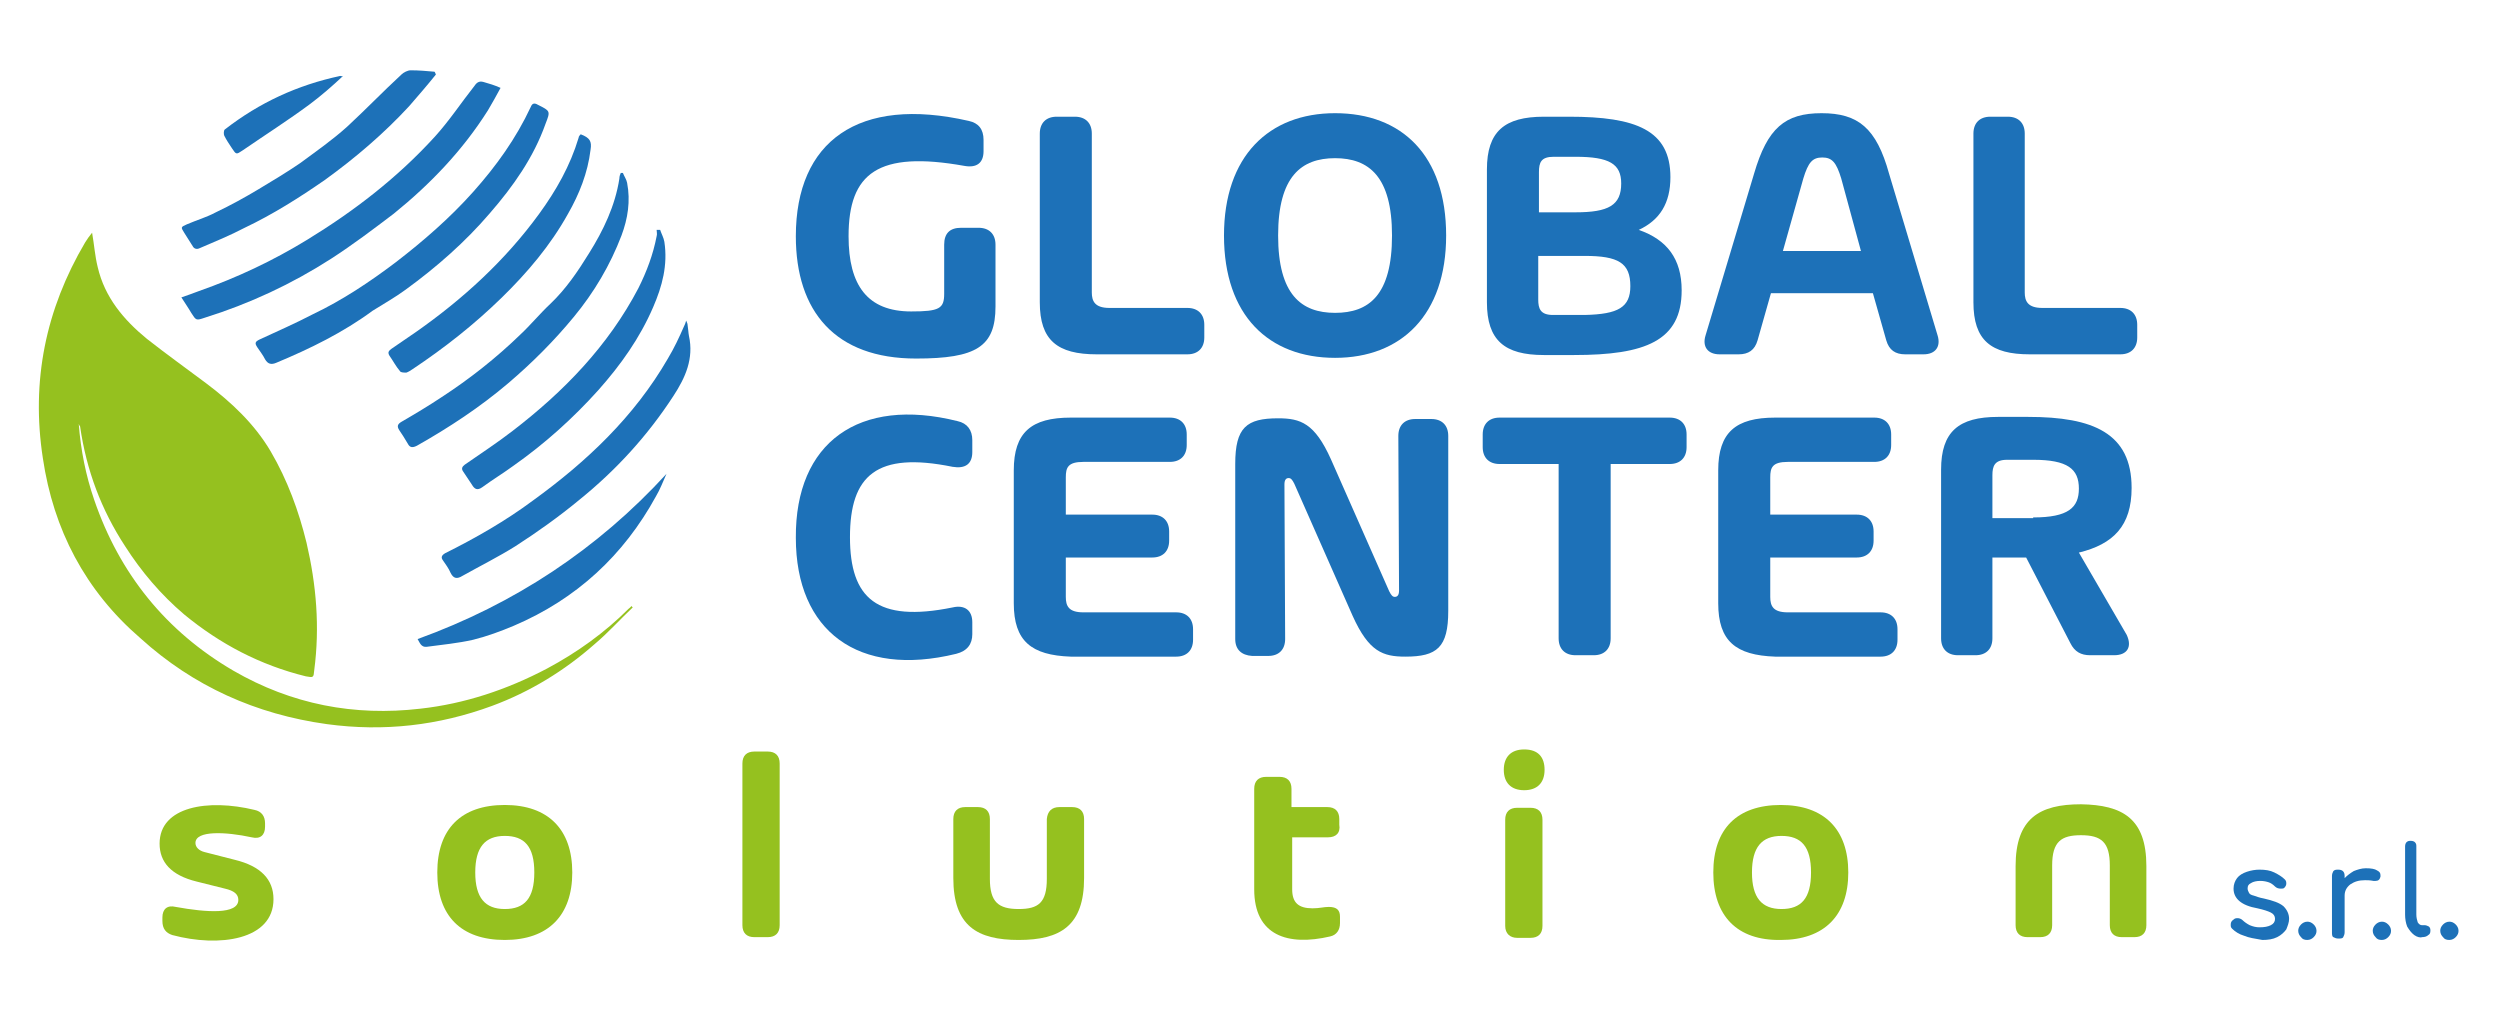 <?xml version="1.0" encoding="utf-8"?>
<!-- Generator: Adobe Illustrator 27.8.1, SVG Export Plug-In . SVG Version: 6.00 Build 0)  -->
<svg version="1.1" id="Livello_1" xmlns="http://www.w3.org/2000/svg" xmlns:xlink="http://www.w3.org/1999/xlink" x="0px" y="0px"
	 viewBox="0 0 355.6 144.4" style="enable-background:new 0 0 355.6 144.4;" xml:space="preserve">
<style type="text/css">
	.st0{fill-rule:evenodd;clip-rule:evenodd;fill:#95C11F;}
	.st1{fill-rule:evenodd;clip-rule:evenodd;fill:#1D71B8;}
	.st2{fill:#1D71B8;}
	.st3{fill:#95C11F;}
</style>
<g>
	<g>
		<path class="st0" d="M13.1,33.1c0.3,1.7,0.4,3.3,0.8,4.9c1,4.3,3.7,7.5,7,10.2c2.8,2.2,5.6,4.2,8.4,6.3c3.6,2.7,6.9,5.8,9.2,9.7
			c2.4,4.1,4,8.5,5.1,13c1.4,6,1.9,12,1.1,18.1c-0.1,1.1-0.1,1.1-1.2,0.9c-6.5-1.6-12.2-4.6-17.3-8.8c-3.3-2.8-6.1-6.1-8.4-9.7
			c-3.4-5.2-5.5-10.8-6.4-17c0-0.1-0.1-0.1-0.2-0.4c0.3,3.8,1,7.3,2.2,10.8c3.6,10.5,10.2,18.7,19.8,24.3c8.3,4.8,17.2,6.5,26.6,5.4
			c6.3-0.7,12.3-2.7,18-5.7c4.3-2.3,8.2-5.1,11.6-8.5c0.1-0.1,0.3-0.2,0.4-0.4c0.1,0.1,0.1,0.1,0.2,0.2c-1.8,1.7-3.5,3.6-5.4,5.2
			c-4.3,3.8-9.2,6.8-14.6,8.8c-7.6,2.8-15.4,3.7-23.5,2.6c-10.1-1.4-19-5.4-26.5-12.2C12.1,84,7.6,75.3,6.1,65.2
			C4.4,54.2,6.5,44,12.1,34.5C12.4,34,12.7,33.6,13.1,33.1z"/>
		<path class="st1" d="M68.9,11.7c-0.6-0.2-1-0.1-1.4,0.5c-1.9,2.4-3.6,5-5.7,7.3C56.5,25.3,50.4,30,43.7,34.1
			c-4.9,3-10,5.4-15.4,7.3c-0.8,0.3-1.6,0.6-2.5,0.9c0.5,0.8,1,1.5,1.4,2.2c0.7,1.1,0.7,1.1,1.9,0.7c6.4-2,12.4-4.8,18-8.4
			c3.1-2,6-4.2,8.9-6.4c5.2-4.2,9.8-9,13.4-14.7c0.6-1,1.2-2.1,1.8-3.2C70.3,12.1,69.6,11.9,68.9,11.7z"/>
		<path class="st1" d="M57.7,41.2c4.4-3.2,8.5-6.8,12-10.9c3.3-3.8,6.2-7.9,7.9-12.7c0.7-1.8,0.7-1.8-1.1-2.7
			c-0.5-0.3-0.8-0.2-1,0.3c-2.1,4.5-4.9,8.4-8.2,12.1c-3.3,3.7-7.1,7-11,10c-3.7,2.8-7.6,5.4-11.8,7.4c-2.5,1.3-5,2.4-7.6,3.6
			c-0.6,0.3-0.7,0.5-0.3,1.1c0.4,0.6,0.8,1.1,1.1,1.7c0.4,0.7,0.9,0.8,1.6,0.5c4.8-2,9.5-4.3,13.7-7.4
			C54.6,43.2,56.2,42.3,57.7,41.2z"/>
		<path class="st1" d="M97.3,46.4c-0.7,1.6-1.4,3.1-2.3,4.6c-4.8,8.3-11.6,14.7-19.2,20.2c-3.9,2.9-8.1,5.3-12.5,7.5
			c-0.5,0.3-0.6,0.6-0.3,1c0.4,0.6,0.8,1.1,1.1,1.8c0.4,0.8,0.9,0.9,1.7,0.4c2.5-1.4,5.1-2.7,7.5-4.2c3.1-2,6.2-4.2,9.1-6.6
			c5.2-4.2,9.7-9.1,13.4-14.8c1.7-2.6,2.9-5.3,2.2-8.5c-0.1-0.5-0.1-1-0.2-1.6c0-0.2-0.1-0.3-0.2-0.6C97.5,46,97.4,46.2,97.3,46.4z"
			/>
		<path class="st1" d="M88.3,24.6c-0.1,0.2-0.2,0.5-0.2,0.8c-0.6,3.9-2.3,7.4-4.3,10.6c-1.6,2.6-3.3,5.1-5.5,7.2
			c-1.5,1.4-2.8,3-4.3,4.4c-3.4,3.3-7.2,6.3-11.2,8.9C61,57.7,59,58.9,57.1,60c-0.5,0.3-0.7,0.6-0.3,1.2c0.4,0.6,0.8,1.2,1.2,1.9
			c0.3,0.6,0.7,0.6,1.3,0.3c4.6-2.6,9-5.5,13-8.9c3.4-2.9,6.5-6,9.3-9.4c2.9-3.5,5.2-7.4,6.8-11.6c0.9-2.4,1.3-4.9,0.8-7.5
			c-0.1-0.5-0.4-0.9-0.6-1.4C88.5,24.6,88.4,24.6,88.3,24.6z"/>
		<path class="st1" d="M61.8,10.2c-1.1-0.1-2.2-0.2-3.4-0.2c-0.4,0-1,0.3-1.3,0.6c-2.6,2.4-5.1,5-7.7,7.4c-2.1,1.9-4.4,3.5-6.7,5.2
			c-1.9,1.3-3.9,2.5-5.9,3.7c-2,1.2-4,2.3-6.1,3.3c-1.3,0.7-2.7,1.1-4.1,1.7c-0.9,0.4-0.9,0.4-0.4,1.2c0.4,0.6,0.8,1.3,1.2,1.9
			c0.2,0.4,0.6,0.5,1,0.3c2.1-0.9,4.3-1.8,6.4-2.9c4-1.9,7.8-4.3,11.4-6.8c4.3-3.1,8.4-6.6,12-10.5c1.3-1.5,2.6-3,3.8-4.5
			C61.9,10.4,61.9,10.3,61.8,10.2z"/>
		<path class="st1" d="M93.4,32.7c0,0.3,0.1,0.6,0,0.9c-0.5,2.6-1.4,5-2.6,7.4c-4.3,8.2-10.6,14.7-17.9,20.3
			c-2.2,1.7-4.5,3.2-6.8,4.8c-0.4,0.3-0.5,0.6-0.2,1c0.4,0.6,0.8,1.2,1.2,1.8c0.4,0.7,0.8,0.9,1.5,0.4c1.5-1.1,3-2,4.5-3.1
			c4.4-3.1,8.4-6.7,12-10.7c3.2-3.6,5.9-7.4,7.8-11.8c1.3-3,2.1-6,1.6-9.3c-0.1-0.6-0.4-1.1-0.6-1.7C93.7,32.7,93.5,32.7,93.4,32.7z
			"/>
		<path class="st1" d="M82.3,19.6c-1.2,4-3.2,7.5-5.6,10.8c-4.8,6.6-10.8,12.1-17.5,16.8c-1.2,0.8-2.3,1.6-3.5,2.4
			c-0.4,0.3-0.6,0.5-0.3,1c0.5,0.7,0.9,1.5,1.5,2.2C57,53,57.5,53,57.8,53c0.3-0.1,0.6-0.3,0.9-0.5c4.5-3,8.7-6.3,12.6-10.1
			c3.7-3.6,7-7.5,9.5-12c1.6-2.8,2.8-5.8,3.2-9.1c0.2-1.2-0.1-1.7-1.4-2.2C82.5,19.2,82.3,19.4,82.3,19.6z"/>
		<path class="st1" d="M59.4,90.9c0.3,0.5,0.5,1.2,1.3,1.1c2.2-0.3,4.4-0.5,6.6-1c2-0.5,3.9-1.2,5.8-2c8.9-3.8,15.6-10,20.2-18.4
			c0.6-1,1-2.1,1.5-3.2C85,78.1,73.2,85.9,59.4,90.9z"/>
		<path class="st1" d="M48.4,10.8c-6.1,1.3-11.5,3.8-16.4,7.6c-0.2,0.1-0.2,0.7-0.1,0.9c0.3,0.6,0.7,1.2,1.1,1.8
			c0.6,0.9,0.6,0.9,1.5,0.3c3.2-2.2,6.5-4.3,9.6-6.6c1.6-1.2,3.1-2.5,4.7-4C48.6,10.9,48.5,10.8,48.4,10.8z"/>
		<g>
			<path class="st2" d="M136.7,32.4h2.5c1.5,0,2.4,0.9,2.4,2.4v8.8c0,5.7-2.7,7.4-11.3,7.4c-11.5,0-17.1-6.7-17.1-17.4
				c0-13.5,8.9-20,24.6-16.4c1.4,0.3,2.1,1.2,2.1,2.7v1.6c0,1.7-1,2.4-2.7,2.1c-12.3-2.2-16.5,1-16.5,10c0,7,2.7,10.7,8.9,10.7
				c4,0,4.7-0.4,4.7-2.5v-7C134.3,33.2,135.1,32.4,136.7,32.4z"/>
			<path class="st2" d="M147.9,43V19c0-1.5,0.9-2.4,2.4-2.4h2.6c1.5,0,2.4,0.9,2.4,2.4v22.6c0,1.2,0.4,2.2,2.5,2.2h11.1
				c1.5,0,2.4,0.9,2.4,2.4V48c0,1.5-0.9,2.4-2.4,2.4H156C150.4,50.4,147.9,48.4,147.9,43z"/>
			<path class="st2" d="M174.1,33.5c0-11.3,6.4-17.4,15.8-17.4c9.5,0,15.8,6,15.8,17.4c0,11.3-6.4,17.4-15.8,17.4
				C180.5,50.9,174.1,44.9,174.1,33.5z M198,33.5c0-8.4-3.3-11-8.1-11c-4.8,0-8.1,2.6-8.1,11c0,8.4,3.3,11,8.1,11
				C194.7,44.5,198,42,198,33.5z"/>
			<path class="st2" d="M239.2,41.3c0,7.2-5.2,9.2-15.3,9.2h-4.3c-5.6,0-8.1-2.1-8.1-7.5V24.1c0-5.4,2.5-7.5,8.1-7.5h3.6
				c9.5,0,14.4,1.9,14.4,8.6c0,3.7-1.5,6.1-4.5,7.5C237.1,34.1,239.2,36.8,239.2,41.3z M224.1,30.2c4.7,0,6.5-1,6.5-4.1
				c0-2.8-1.7-3.8-6.5-3.8H221c-1.8,0-2.1,0.8-2.1,2.2v5.7H224.1z M231.9,40.7c0-3.3-1.7-4.3-6.5-4.3h-6.6v6.2
				c0,1.3,0.3,2.2,2.1,2.2h4.5C230.2,44.7,231.9,43.7,231.9,40.7z"/>
			<path class="st2" d="M268.3,48.4l-1.9-6.7h-14.5l-1.9,6.7c-0.4,1.4-1.3,2-2.7,2h-2.7c-1.7,0-2.5-1.1-2-2.7l6.9-23
				c1.9-6.5,4.4-8.6,9.6-8.6c5.2,0,7.8,2.1,9.6,8.6l6.9,23c0.5,1.6-0.3,2.7-2,2.7H271C269.6,50.4,268.7,49.8,268.3,48.4z
				 M261.9,25.4c-0.7-2.3-1.3-3-2.7-3c-1.4,0-2,0.7-2.7,3l-2.9,10.3h11.1L261.9,25.4z"/>
			<path class="st2" d="M280.7,43V19c0-1.5,0.9-2.4,2.4-2.4h2.5c1.5,0,2.4,0.9,2.4,2.4v22.6c0,1.2,0.4,2.2,2.5,2.2h11.1
				c1.5,0,2.4,0.9,2.4,2.4V48c0,1.5-0.9,2.4-2.4,2.4h-12.9C283.2,50.4,280.7,48.4,280.7,43z"/>
			<path class="st2" d="M136.2,59.9c1.4,0.3,2.1,1.3,2.1,2.7v1.7c0,1.7-1,2.4-2.8,2.1c-10.8-2.2-14.6,1.2-14.6,10
				c0,8.7,3.8,12.2,14.6,10c1.7-0.4,2.8,0.4,2.8,2.1v1.7c0,1.4-0.7,2.4-2.3,2.8c-13.9,3.4-22.8-3.2-22.8-16.5
				C113.1,62.9,122.2,56.4,136.2,59.9z"/>
			<path class="st2" d="M144.2,85.8V66.9c0-5.4,2.5-7.5,8.1-7.5h14.1c1.5,0,2.4,0.9,2.4,2.4v1.5c0,1.5-0.9,2.4-2.4,2.4h-12.3
				c-2.2,0-2.5,0.8-2.5,2.2v5.3h12.3c1.5,0,2.4,0.9,2.4,2.4v1.3c0,1.5-0.9,2.4-2.4,2.4h-12.3v5.6c0,1.3,0.4,2.2,2.5,2.2h13.2
				c1.5,0,2.4,0.9,2.4,2.4v1.5c0,1.5-0.9,2.4-2.4,2.4h-15C146.7,93.2,144.2,91.2,144.2,85.8z"/>
			<path class="st2" d="M175.7,90.9V66c0-5.2,1.6-6.5,6.1-6.5c3.2,0,5.2,0.7,7.5,5.8l8.3,18.8c0.3,0.6,0.5,0.8,0.8,0.8
				c0.4,0,0.6-0.3,0.6-0.9l-0.1-22c0-1.5,0.9-2.4,2.4-2.4h2.3c1.5,0,2.4,0.9,2.4,2.4v24.9c0,5.2-1.6,6.5-6.1,6.5
				c-3.2,0-5.2-0.7-7.5-5.8l-8.3-18.8c-0.3-0.6-0.5-0.8-0.8-0.8c-0.4,0-0.6,0.3-0.6,0.9l0.1,22c0,1.5-0.9,2.4-2.4,2.4h-2.3
				C176.6,93.2,175.7,92.4,175.7,90.9z"/>
			<path class="st2" d="M239.9,61.8v1.8c0,1.5-0.9,2.4-2.4,2.4h-8.4v24.8c0,1.5-0.9,2.4-2.4,2.4h-2.6c-1.5,0-2.4-0.9-2.4-2.4V66
				h-8.4c-1.5,0-2.4-0.9-2.4-2.4v-1.8c0-1.5,0.9-2.4,2.4-2.4h24.2C239,59.4,239.9,60.3,239.9,61.8z"/>
			<path class="st2" d="M244.4,85.8V66.9c0-5.4,2.5-7.5,8.1-7.5h14.1c1.5,0,2.4,0.9,2.4,2.4v1.5c0,1.5-0.9,2.4-2.4,2.4h-12.3
				c-2.2,0-2.5,0.8-2.5,2.2v5.3h12.3c1.5,0,2.4,0.9,2.4,2.4v1.3c0,1.5-0.9,2.4-2.4,2.4h-12.3v5.6c0,1.3,0.4,2.2,2.5,2.2h13.2
				c1.5,0,2.4,0.9,2.4,2.4v1.5c0,1.5-0.9,2.4-2.4,2.4h-15C246.9,93.2,244.4,91.2,244.4,85.8z"/>
			<path class="st2" d="M300.7,93.2h-3.4c-1.3,0-2.2-0.5-2.8-1.7l-6.3-12.2h-4.8v11.5c0,1.5-0.9,2.4-2.4,2.4h-2.5
				c-1.5,0-2.4-0.9-2.4-2.4v-24c0-5.4,2.5-7.5,8.1-7.5h4.3c9.2,0,14.7,2.3,14.7,10.1c0,5.4-2.6,8-7.5,9.2l6.8,11.7
				C303.3,92,302.6,93.2,300.7,93.2z M289.2,73.6c5,0,6.5-1.4,6.5-4.1c0-2.8-1.6-4.1-6.5-4.1h-3.7c-1.8,0-2.1,0.9-2.1,2.2v6.1H289.2
				z"/>
		</g>
		<g>
			<path class="st3" d="M23.1,131v-0.5c0-1.2,0.7-1.8,1.9-1.5c4.4,0.8,8.9,1.1,8.9-1c0-0.8-0.6-1.3-1.9-1.6l-4-1
				c-3.7-0.9-5.3-2.8-5.3-5.4c0-5.3,6.9-6.4,13.5-4.8c1,0.2,1.5,0.9,1.5,1.9v0.5c0,1.2-0.7,1.8-1.9,1.5c-3.7-0.8-8-1-8,0.8
				c0,0.6,0.5,1.1,1.3,1.3l4.3,1.1c3.7,0.9,5.5,2.8,5.5,5.6c0,5.8-7.7,6.9-14.4,5.1C23.6,132.7,23.1,132.1,23.1,131z"/>
			<path class="st3" d="M62.2,124.1c0-6.2,3.4-9.6,9.6-9.6s9.6,3.5,9.6,9.6c0,6.1-3.4,9.6-9.6,9.6S62.2,130.3,62.2,124.1z M76,124.1
				c0-3.7-1.4-5.2-4.2-5.2c-2.8,0-4.2,1.6-4.2,5.2c0,3.6,1.4,5.2,4.2,5.2C74.6,129.3,76,127.8,76,124.1z"/>
			<path class="st3" d="M107.3,106.9h1.9c1.1,0,1.7,0.6,1.7,1.7v23c0,1.1-0.6,1.7-1.7,1.7h-1.9c-1.1,0-1.7-0.6-1.7-1.7v-23
				C105.6,107.5,106.2,106.9,107.3,106.9z"/>
			<path class="st3" d="M150.7,114.8h1.8c1.1,0,1.7,0.6,1.7,1.7v8.4c0,6.8-3.4,8.8-9.3,8.8c-5.9,0-9.3-2-9.3-8.8v-8.4
				c0-1.1,0.6-1.7,1.7-1.7h1.8c1.1,0,1.7,0.6,1.7,1.7v8.5c0,3.3,1.2,4.3,4.1,4.3c2.8,0,4-0.9,4-4.3v-8.5
				C149,115.4,149.6,114.8,150.7,114.8z"/>
			<path class="st3" d="M188.9,119.1h-5.1v7.4c0,1.9,0.9,2.7,2.9,2.7c1,0,1.6-0.2,2.3-0.2c1.2,0,1.6,0.5,1.6,1.4v0.9
				c0,1-0.5,1.7-1.4,1.9c-6,1.4-10.8-0.1-10.8-6.7v-14.3c0-1.1,0.6-1.7,1.7-1.7h1.9c1.1,0,1.7,0.6,1.7,1.7v2.6h5.1
				c1.1,0,1.7,0.6,1.7,1.7v0.8C190.7,118.5,190,119.1,188.9,119.1z"/>
			<path class="st3" d="M213.9,109.5c0-1.8,1-2.9,2.9-2.9c2,0,2.9,1.1,2.9,2.9c0,1.8-1,2.9-2.9,2.9
				C214.9,112.4,213.9,111.3,213.9,109.5z M214.1,131.7v-15.1c0-1.1,0.6-1.7,1.7-1.7h1.9c1.1,0,1.7,0.6,1.7,1.7v15.1
				c0,1.1-0.6,1.7-1.7,1.7h-1.9C214.8,133.4,214.1,132.8,214.1,131.7z"/>
			<path class="st3" d="M243.7,124.1c0-6.2,3.4-9.6,9.6-9.6c6.2,0,9.6,3.5,9.6,9.6c0,6.1-3.4,9.6-9.6,9.6
				C247.1,133.8,243.7,130.3,243.7,124.1z M257.6,124.1c0-3.7-1.4-5.2-4.2-5.2c-2.8,0-4.2,1.6-4.2,5.2c0,3.6,1.4,5.2,4.2,5.2
				C256.2,129.3,257.6,127.8,257.6,124.1z"/>
			<path class="st3" d="M305.3,123.2v8.4c0,1.1-0.6,1.7-1.7,1.7h-1.8c-1.1,0-1.7-0.6-1.7-1.7v-8.5c0-3.3-1.2-4.3-4.1-4.3
				c-2.8,0-4.1,0.9-4.1,4.3v8.5c0,1.1-0.6,1.7-1.7,1.7h-1.8c-1.1,0-1.7-0.6-1.7-1.7v-8.4c0-6.8,3.4-8.8,9.3-8.8
				C301.9,114.5,305.3,116.4,305.3,123.2z"/>
		</g>
	</g>
	<g>
		<path class="st2" d="M319.2,133.1c-0.7-0.2-1.3-0.6-1.7-1c-0.2-0.2-0.2-0.3-0.2-0.6c0-0.3,0.1-0.5,0.4-0.7
			c0.2-0.2,0.4-0.2,0.6-0.2c0.2,0,0.5,0.1,0.7,0.3c0.2,0.2,0.6,0.5,1,0.7c0.5,0.2,0.9,0.3,1.4,0.3c0.7,0,1.2-0.1,1.6-0.3
			c0.4-0.2,0.6-0.5,0.6-0.9c0-0.4-0.2-0.7-0.6-0.9c-0.4-0.2-1-0.4-1.9-0.6c-2.3-0.4-3.4-1.4-3.4-2.8c0-0.6,0.2-1.1,0.5-1.5
			c0.3-0.4,0.8-0.7,1.4-0.9c0.6-0.2,1.2-0.3,1.8-0.3c0.8,0,1.5,0.1,2.1,0.4c0.6,0.3,1.1,0.6,1.5,1c0.2,0.2,0.2,0.4,0.2,0.6
			c0,0.2-0.1,0.4-0.3,0.6c-0.1,0.1-0.3,0.1-0.5,0.1c-0.3,0-0.6-0.1-0.8-0.3c-0.3-0.3-0.6-0.5-0.9-0.6c-0.3-0.1-0.7-0.2-1.2-0.2
			c-0.5,0-1,0.1-1.3,0.3c-0.4,0.2-0.5,0.4-0.5,0.8c0,0.2,0.1,0.4,0.2,0.6c0.1,0.2,0.3,0.3,0.7,0.4c0.3,0.1,0.8,0.3,1.4,0.4
			c1.3,0.3,2.2,0.6,2.8,1.1c0.5,0.5,0.8,1.1,0.8,1.8c0,0.5-0.2,1-0.4,1.5c-0.3,0.4-0.7,0.8-1.3,1.1c-0.6,0.3-1.3,0.4-2.1,0.4
			C320.7,133.5,319.9,133.4,319.2,133.1z"/>
		<path class="st2" d="M327.3,133.3c-0.2-0.2-0.4-0.5-0.4-0.9c0-0.3,0.1-0.6,0.4-0.9c0.2-0.2,0.5-0.4,0.9-0.4c0.3,0,0.6,0.1,0.9,0.4
			c0.2,0.2,0.4,0.5,0.4,0.9c0,0.3-0.1,0.6-0.4,0.9c-0.2,0.2-0.5,0.4-0.9,0.4C327.8,133.7,327.5,133.6,327.3,133.3z"/>
		<path class="st2" d="M338.1,123.8c0.4,0.2,0.5,0.4,0.5,0.7c0,0.1,0,0.1,0,0.2c-0.1,0.4-0.3,0.6-0.7,0.6c-0.1,0-0.2,0-0.3,0
			c-0.5-0.1-0.9-0.1-1.2-0.1c-0.9,0-1.5,0.2-2.1,0.6c-0.5,0.4-0.8,0.9-0.8,1.6v5.2c0,0.3-0.1,0.5-0.2,0.7c-0.1,0.2-0.4,0.2-0.7,0.2
			c-0.3,0-0.5-0.1-0.7-0.2c-0.2-0.1-0.2-0.4-0.2-0.7v-8c0-0.3,0.1-0.5,0.2-0.7c0.2-0.2,0.4-0.2,0.7-0.2c0.6,0,0.9,0.3,0.9,0.9v0.3
			c0.4-0.4,0.8-0.7,1.3-1c0.5-0.2,1.1-0.4,1.7-0.4C337.3,123.5,337.8,123.6,338.1,123.8z"/>
		<path class="st2" d="M337.9,133.3c-0.2-0.2-0.4-0.5-0.4-0.9c0-0.3,0.1-0.6,0.4-0.9c0.2-0.2,0.5-0.4,0.9-0.4c0.3,0,0.6,0.1,0.9,0.4
			c0.2,0.2,0.4,0.5,0.4,0.9c0,0.3-0.1,0.6-0.4,0.9c-0.2,0.2-0.5,0.4-0.9,0.4C338.4,133.7,338.1,133.6,337.9,133.3z"/>
		<path class="st2" d="M343.4,133c-0.4-0.3-0.7-0.7-1-1.2c-0.2-0.5-0.3-1.1-0.3-1.7v-9.7c0-0.3,0.1-0.5,0.2-0.6
			c0.2-0.2,0.4-0.2,0.6-0.2c0.3,0,0.5,0.1,0.6,0.2c0.2,0.2,0.2,0.4,0.2,0.6v9.7c0,0.4,0.1,0.8,0.2,1.1c0.2,0.3,0.4,0.4,0.6,0.4h0.4
			c0.2,0,0.4,0.1,0.6,0.2c0.2,0.2,0.2,0.4,0.2,0.6c0,0.3-0.1,0.5-0.3,0.6c-0.2,0.2-0.5,0.3-0.9,0.3h0
			C344.3,133.4,343.8,133.3,343.4,133z"/>
		<path class="st2" d="M347.5,133.3c-0.2-0.2-0.4-0.5-0.4-0.9c0-0.3,0.1-0.6,0.4-0.9c0.2-0.2,0.5-0.4,0.9-0.4c0.3,0,0.6,0.1,0.9,0.4
			c0.2,0.2,0.4,0.5,0.4,0.9c0,0.3-0.1,0.6-0.4,0.9c-0.2,0.2-0.5,0.4-0.9,0.4C348,133.7,347.7,133.6,347.5,133.3z"/>
	</g>
</g>
</svg>
